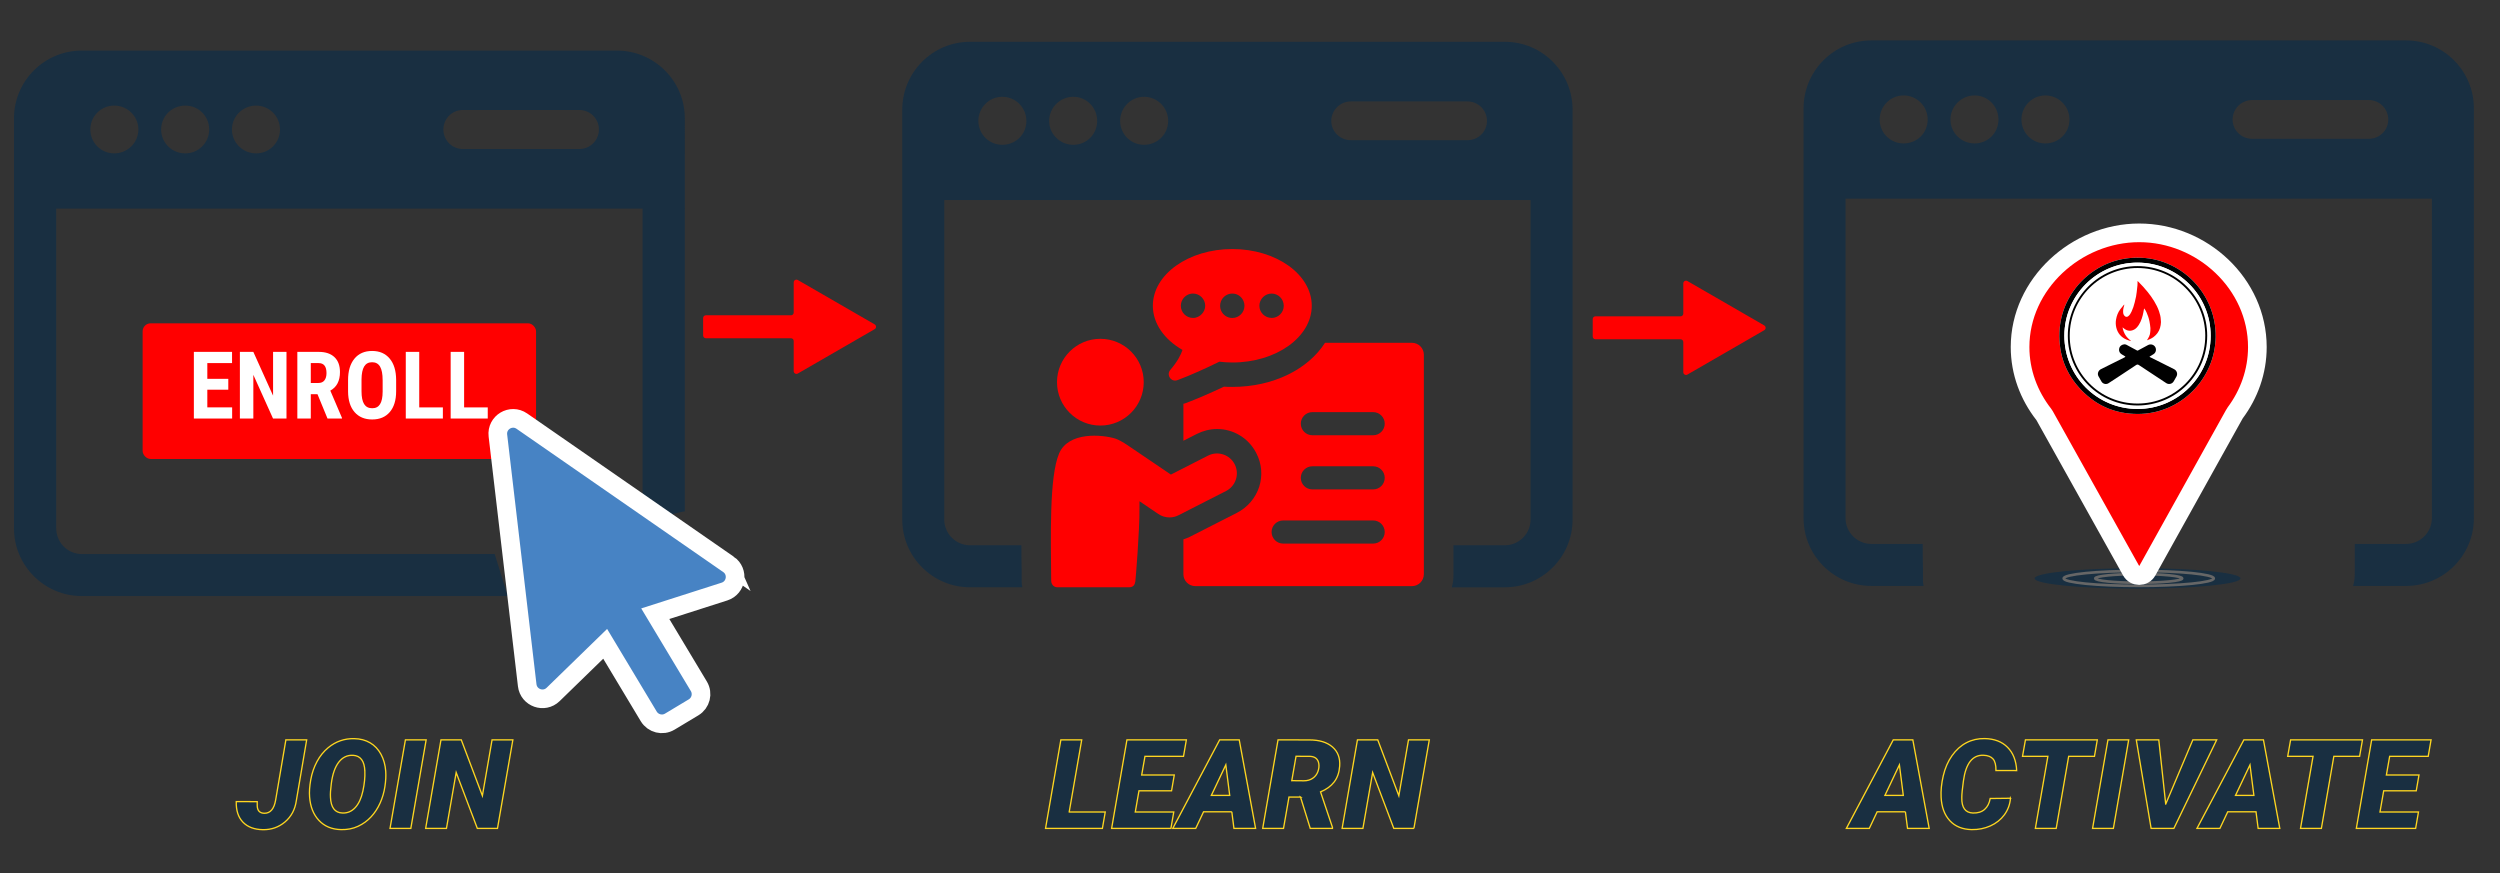 <?xml version="1.0" encoding="UTF-8"?>
<svg id="Layer_1" data-name="Layer 1" xmlns="http://www.w3.org/2000/svg" xmlns:xlink="http://www.w3.org/1999/xlink" viewBox="0 0 1876.42 655.25">
  <rect x="0" y="0" width="1876.42" height="655.25" fill="#333333" stroke="none"/>
  <defs>
    <style>
      .cls-1, .cls-2 {
        fill: none;
      }

      .cls-3, .cls-4 {
        fill: #192f41;
      }

      .cls-5, .cls-4, .cls-6, .cls-2 {
        stroke-miterlimit: 10;
      }

      .cls-5, .cls-6 {
        stroke: #fff;
        stroke-width: 14px;
      }

      .cls-5, .cls-7 {
        fill: red;
      }

      .cls-8 {
        clip-path: url(#clippath-1);
      }

      .cls-9 {
        fill: #fff;
      }

      .cls-4 {
        stroke: #fed620;
      }

      .cls-6 {
        fill: #4783c4;
      }

      .cls-10 {
        clip-path: url(#clippath);
      }

      .cls-2 {
        stroke: #666;
        stroke-width: 2px;
      }
    </style>
    <clipPath id="clippath">
      <rect class="cls-1" x="1545.71" y="193.41" width="117.32" height="117.27"/>
    </clipPath>
    <clipPath id="clippath-1">
      <rect class="cls-1" x="1545.71" y="193.41" width="117.32" height="117.27"/>
    </clipPath>
  </defs>
  <g>
    <rect class="cls-7" x="107.05" y="242.67" width="295.29" height="101.82" rx="6" ry="6"/>
    <path class="cls-3" d="M462.95,37.96H61.36c-28.05,0-50.87,22.82-50.87,50.87v307.68c0,28.05,22.82,50.87,50.87,50.87h319.7l-9.75-31.54H61.36c-10.63,0-19.16-8.71-19.16-19.34v-239.91h440.09v227.36c5.58.7,10.98,2.26,16.03,4.7,2.44-1.22,5.05-2.26,7.84-3.13,2.61-.7,5.23-1.4,7.84-1.74V88.83c0-28.05-22.82-50.87-51.05-50.87ZM85.75,115.13c-9.93,0-17.95-8.01-17.95-17.94s8.02-17.94,17.95-17.94,18.12,8.01,18.12,17.94-8.19,17.94-18.12,17.94ZM139.06,115.13c-10.1,0-18.12-8.01-18.12-17.94s8.02-17.94,18.12-17.94,17.95,8.01,17.95,17.94-8.01,17.94-17.95,17.94ZM192.2,115.13c-9.93,0-18.12-8.01-18.12-17.94s8.19-17.94,18.12-17.94,17.95,8.01,17.95,17.94-8.01,17.94-17.95,17.94ZM434.89,111.83h-87.64c-8.01,0-14.46-6.62-14.46-14.63s6.44-14.63,14.46-14.63h87.64c8.19,0,14.64,6.62,14.64,14.63s-6.45,14.63-14.64,14.63Z"/>
    <path class="cls-6" d="M546.8,423.61l-155.1-107.52c-8.15-5.65-19.15.96-18,10.8l22,187.43c1.11,9.48,12.62,13.57,19.46,6.91l39.06-38,32.7,54.46c3.28,5.45,10.35,7.22,15.8,3.94l17.87-10.73c5.45-3.27,7.22-10.35,3.94-15.8l-32.7-54.47,51.91-16.62c9.09-2.91,10.9-14.99,3.05-20.43Z"/>
    <g>
      <path class="cls-9" d="M171.35,292.5h-15.74v13.26h18.63v8.38h-28.73v-50.04h28.66v8.42h-18.56v11.82h15.74v8.14Z"/>
      <path class="cls-9" d="M215.03,314.15h-10.1l-14.78-32.82v32.82h-10.1v-50.04h10.1l14.81,32.85v-32.85h10.07v50.04Z"/>
      <path class="cls-9" d="M238.29,295.87h-5.02v18.28h-10.1v-50.04h16.12c5.06,0,8.97,1.31,11.74,3.94,2.76,2.62,4.14,6.35,4.14,11.19,0,6.64-2.42,11.29-7.25,13.95l8.76,20.48v.48h-10.86l-7.53-18.28ZM233.27,287.45h5.74c2.02,0,3.53-.67,4.54-2.01,1.01-1.34,1.51-3.13,1.51-5.38,0-5.02-1.96-7.53-5.88-7.53h-5.91v14.91Z"/>
      <path class="cls-9" d="M297.33,293.63c0,6.71-1.59,11.92-4.76,15.64-3.17,3.71-7.58,5.57-13.21,5.57s-10.02-1.84-13.23-5.52c-3.21-3.68-4.83-8.83-4.88-15.45v-8.56c0-6.87,1.59-12.24,4.78-16.1,3.18-3.86,7.61-5.79,13.26-5.79s9.95,1.9,13.16,5.69c3.21,3.79,4.83,9.11,4.88,15.96v8.56ZM287.19,285.25c0-4.51-.64-7.87-1.92-10.07-1.28-2.2-3.28-3.3-5.98-3.3s-4.66,1.06-5.95,3.18c-1.28,2.12-1.95,5.34-1.99,9.67v8.9c0,4.38.65,7.6,1.96,9.67,1.31,2.07,3.32,3.11,6.05,3.11s4.59-1.01,5.88-3.04,1.94-5.17,1.96-9.43v-8.69Z"/>
      <path class="cls-9" d="M314.68,305.76h17.73v8.38h-27.84v-50.04h10.1v41.65Z"/>
      <path class="cls-9" d="M348.36,305.76h17.73v8.38h-27.84v-50.04h10.1v41.65Z"/>
    </g>
  </g>
  <g>
    <path class="cls-3" d="M1129.48,31.37h-401.42c-28.04,0-50.85,22.81-50.85,51.03v307.55c0,28.04,22.81,50.85,50.85,50.85h39.27c-.34-1.39-.52-2.96-.52-4.52v-8.89c-.17-6.27-.17-12.36-.17-18.11h-38.58c-10.63,0-19.33-8.71-19.33-19.33v-239.81h440.08v239.81c0,10.62-8.71,19.33-19.33,19.33h-38.57v22.3c0,3.14-.35,6.27-1.22,9.23h39.79c28.04,0,50.86-22.81,50.86-50.85V82.4c0-28.21-22.81-51.03-50.86-51.03ZM752.27,108.69c-9.93,0-17.94-8.01-17.94-17.93s8.01-18.11,17.94-18.11,18.11,8.01,18.11,18.11-8.01,17.93-18.11,17.93ZM805.56,108.69c-9.93,0-18.11-8.01-18.11-17.93s8.18-18.11,18.11-18.11,17.94,8.01,17.94,18.11-8.01,17.93-17.94,17.93ZM858.68,108.69c-9.93,0-17.94-8.01-17.94-17.93s8.01-18.11,17.94-18.11,18.11,8.01,18.11,18.11-8.19,17.93-18.11,17.93ZM1101.44,105.21h-87.6c-8.01,0-14.63-6.44-14.63-14.45s6.62-14.63,14.63-14.63h87.6c8.01,0,14.63,6.45,14.63,14.63s-6.62,14.45-14.63,14.45Z"/>
    <path class="cls-7" d="M825.9,319.41c17.98,0,32.55-14.58,32.55-32.56s-14.57-32.55-32.55-32.55-32.55,14.58-32.55,32.55,14.57,32.56,32.55,32.56Z"/>
    <path class="cls-7" d="M926.73,348.49c-3.74-7.33-12.71-10.24-20.04-6.5l-27.85,14.21s-29.64-20.1-32.68-22.14c-3.05-2.04-6.69-4.13-8.95-4.84-9.84-3.09-35.24-5.45-42.29,11.15-7.46,17.55-6.2,62.95-5.93,95.4.02,2.84,1.86,5.02,4.69,5.02h53.66c3.26,0,4.43-1.79,4.81-4.4.24-1.68,3.26-38.42,3.09-54.57-.02-1.72,0-3.62.03-5.61l14.16,9.59c2.51,1.7,5.43,2.56,8.35,2.56,2.31,0,4.63-.54,6.77-1.63l35.68-18.2c7.33-3.74,10.24-12.71,6.5-20.04Z"/>
    <path class="cls-7" d="M887.54,262.66c-1.3,3.88-3.9,8.87-9.1,14.92-3.29,3.83.58,9.5,5.32,7.74,9.82-3.64,21.06-8.77,31.47-13.85,3.17.37,6.39.61,9.7.61,32.93,0,59.63-19.07,59.63-42.58s-26.7-42.58-59.63-42.58-59.64,19.06-59.64,42.58c0,13.41,8.7,25.35,22.26,33.16ZM947.95,223.06s0-.01.01-.02c1.67-1.67,3.96-2.7,6.47-2.7s4.79,1.04,6.44,2.7c0,0,0,.02.02.02.78.79,1.41,1.73,1.86,2.76.04.09.07.17.11.26.41,1.02.64,2.13.66,3.29,0,.05.03.09.03.14,0,5.05-4.09,9.14-9.14,9.14-.11,0-.2-.06-.31-.06-1.03-.04-2.02-.24-2.94-.59-.2-.08-.39-.16-.58-.25-.91-.42-1.74-.98-2.46-1.66-.09-.09-.18-.17-.27-.26-1.6-1.64-2.6-3.86-2.6-6.32s1.03-4.79,2.69-6.45ZM916.49,225.96s0-.01.01-.02c1.39-3.28,4.64-5.6,8.45-5.6s6.98,2.31,8.37,5.58c.01.02.02.04.03.06.45,1.09.7,2.28.71,3.52,0,0,0,.01,0,.02h0s0,.02,0,.03c-.02,5.04-4.1,9.12-9.14,9.12-3.8,0-7.05-2.31-8.43-5.59-.47-1.09-.72-2.29-.72-3.55s.26-2.46.72-3.56ZM886.29,229.41c.02-1.19.25-2.32.68-3.36.03-.07.06-.13.09-.2,1.41-3.23,4.61-5.52,8.34-5.52,5.1,0,9.18,4.15,9.18,9.18,0,2.35-.95,4.45-2.42,6.06-1.67,1.86-4.03,3.07-6.73,3.07-5.05,0-9.14-4.09-9.14-9.15,0-.04.02-.07.02-.1Z"/>
    <path class="cls-7" d="M1059.73,257.29h-65.21c-12.65,19.79-38.76,33.11-69.53,33.11-2.16,0-4.16,0-6.32-.17-10.98,5.16-20.63,9.32-28.61,12.31-.66.16-1.16.5-1.83.5v27.78l10.14-5.16c4.66-2.32,9.82-3.66,15.14-3.66,12.48,0,23.79,6.99,29.44,18.13,4.16,7.98,4.82,16.97,2.16,25.28-2.83,8.49-8.65,15.3-16.63,19.46l-35.6,18.14c-1.5.67-2.99,1.33-4.66,1.83v26.11c0,5,3.99,8.98,8.98,8.98h162.52c4.99,0,8.98-3.99,8.98-8.98v-164.68c0-4.99-4-8.98-8.98-8.98ZM1030.65,408h-67.55c-4.8,0-8.69-3.89-8.69-8.68s3.89-8.68,8.69-8.68h67.55c4.8,0,8.68,3.88,8.68,8.68s-3.89,8.68-8.68,8.68ZM1030.65,367.34h-45.62c-4.8,0-8.69-3.88-8.69-8.68s3.89-8.68,8.69-8.68h45.62c4.8,0,8.68,3.89,8.68,8.68s-3.89,8.68-8.68,8.68ZM1030.65,326.69h-45.62c-4.8,0-8.69-3.89-8.69-8.68s3.89-8.68,8.69-8.68h45.62c4.8,0,8.68,3.89,8.68,8.68s-3.89,8.68-8.68,8.68Z"/>
  </g>
  <g>
    <path class="cls-3" d="M1805.96,30.34h-401.42c-28.04,0-50.85,22.81-50.85,51.03v307.55c0,28.04,22.81,50.85,50.85,50.85h39.27c-.34-1.39-.52-2.96-.52-4.52v-8.89c-.17-6.27-.17-12.36-.17-18.11h-38.58c-10.63,0-19.33-8.71-19.33-19.33v-239.81h440.08v239.81c0,10.62-8.71,19.33-19.33,19.33h-38.57v22.3c0,3.14-.35,6.27-1.22,9.23h39.79c28.04,0,50.86-22.81,50.86-50.85V81.37c0-28.21-22.81-51.03-50.86-51.03ZM1428.75,107.67c-9.93,0-17.94-8.01-17.94-17.93s8.01-18.11,17.94-18.11,18.11,8.01,18.11,18.11-8.01,17.93-18.11,17.93ZM1482.04,107.67c-9.93,0-18.11-8.01-18.11-17.93s8.18-18.11,18.11-18.11,17.94,8.01,17.94,18.11-8.01,17.93-17.94,17.93ZM1535.16,107.67c-9.93,0-17.94-8.01-17.94-17.93s8.01-18.11,17.94-18.11,18.11,8.01,18.11,18.11-8.19,17.93-18.11,17.93ZM1777.93,104.18h-87.6c-8.01,0-14.63-6.44-14.63-14.45s6.62-14.63,14.63-14.63h87.6c8.01,0,14.63,6.45,14.63,14.63s-6.62,14.45-14.63,14.45Z"/>
    <g>
      <ellipse class="cls-3" cx="1604.37" cy="434.14" rx="77.28" ry="7.69"/>
      <ellipse class="cls-2" cx="1605.26" cy="434.14" rx="56.3" ry="5.6"/>
      <ellipse class="cls-2" cx="1605.26" cy="434.14" rx="32.63" ry="3.24"/>
      <path class="cls-5" d="M1677.13,310.69c.14-.26.31-.51.48-.74,10.43-13.97,16.69-31.04,16.69-49.46,0-47.34-41.32-85.72-88.66-85.72s-89.44,38.38-89.44,85.72c0,18.9,6.71,36.37,17.79,50.55.21.27.41.56.58.87l65.07,116.58c2.62,4.69,9.38,4.69,11.99,0l65.5-117.78Z"/>
      <g id="Unity_Blaze" data-name="Unity Blaze">
        <g class="cls-10">
          <g class="cls-8">
            <path class="cls-9" d="M1604.23,193.42c-31.6-.14-57.32,25.29-58.48,55.92-.64,16.82,4.79,31.45,16.56,43.55,11.49,11.82,25.62,17.76,42.06,17.8,32.7.08,58.13-26.59,58.64-57.67.53-32.73-26.19-59.91-58.78-59.61"/>
            <path d="M1604.23,193.42c32.59-.31,59.32,26.88,58.78,59.61-.51,31.08-25.94,57.74-58.64,57.67-16.45-.04-30.57-5.98-42.06-17.8-11.77-12.11-17.19-26.73-16.56-43.55,1.16-30.63,26.87-56.06,58.48-55.92M1659.26,252.05c.03-30.31-24.54-54.89-54.87-54.92-30.31-.03-54.91,24.52-54.95,54.84-.04,30.35,24.51,54.95,54.87,54.98,30.34.03,54.93-24.53,54.95-54.89"/>
            <path class="cls-9" d="M1659.26,252.05c-.03,30.36-24.62,54.93-54.95,54.89-30.35-.03-54.91-24.63-54.87-54.98.04-30.32,24.64-54.87,54.95-54.84,30.33.03,54.89,24.62,54.87,54.92M1604.36,305.82c29.74-.03,53.74-24.04,53.77-53.79.03-29.68-24.05-53.76-53.78-53.79-29.71-.02-53.86,24.14-53.8,53.82.06,29.75,24.12,53.79,53.8,53.76"/>
            <path d="M1604.36,304.34c-28.87.03-52.26-23.35-52.32-52.28-.06-28.86,23.43-52.36,52.32-52.34,28.91.02,52.33,23.45,52.3,52.31-.03,28.93-23.37,52.28-52.29,52.31M1655.21,252c-.03-28.1-22.82-50.88-50.89-50.84-28.12.04-50.89,22.82-50.85,50.87.05,28.14,22.75,50.85,50.86,50.86,28.1.02,50.9-22.79,50.87-50.9"/>
            <path d="M1594.43,258.41c1.24-.03,2.18.68,3.17,1.21,2.16,1.14,4.3,2.32,6.45,3.47.16.08.44.08.6,0,2.51-1.33,5.03-2.65,7.51-4.05,1.97-1.12,4.51-.42,5.55,1.53.94,1.76.48,4.04-1.27,5.2-.92.61-1.87,1.15-2.81,1.73-.11.07-.19.18-.28.27.1.08.19.18.31.24,2.88,1.43,5.77,2.86,8.65,4.3,3.18,1.59,6.34,3.21,9.52,4.79,2,1,2.89,3.47,1.73,5.54-.69,1.23-1.38,2.45-2.1,3.66-1.07,1.8-3.57,2.56-5.58,1.23-2.89-1.91-5.79-3.83-8.69-5.74-3.9-2.57-7.83-5.1-11.7-7.73-.88-.6-1.43-.6-2.31,0-3.89,2.65-7.84,5.2-11.77,7.79-2.96,1.94-5.9,3.91-8.88,5.81-1.72,1.1-4.14.51-5.19-1.24-.81-1.34-1.59-2.69-2.32-4.07-1.02-1.92-.05-4.34,1.88-5.28,2.82-1.37,5.61-2.8,8.41-4.19,2.94-1.47,5.89-2.93,8.84-4.4.14-.07.28-.14.41-.22.89-.52.9-.53,0-1.08-.68-.42-1.38-.83-2.06-1.24-1.43-.87-2.14-2.14-1.99-3.83.14-1.57.99-2.66,2.4-3.3.46-.21,1-.25,1.51-.37"/>
            <path class="cls-7" d="M1611.44,255.4c.55-.95,1.16-1.87,1.62-2.86.49-1.05.79-2.17.84-3.34.04-1,.21-2.01.13-2.99-.15-1.67-.4-3.34-.71-4.99-.23-1.2-.57-2.4-.96-3.56-.73-2.13-1.53-4.24-2.97-6.19-.1.32-.2.55-.25.79-.3,1.49-.51,3.01-.91,4.48-.89,3.3-2.06,6.49-4.42,9.06-1.09,1.19-2.44,2.01-4.08,2.33-2.4.48-4.3-.47-6.04-1.97-.11-.09-.21-.19-.31-.28-.04-.03-.08-.05-.25-.15.35,2.11,1.06,3.97,2.11,5.7,1.07,1.75,2.52,3.13,4.17,4.33-.01.05-.03.1-.04.15-.42-.09-.85-.16-1.26-.28-2.67-.81-5.07-2.07-6.92-4.23-1.42-1.66-2.33-3.56-2.81-5.69-.44-1.96-.49-3.92-.15-5.87.49-2.81,1.46-5.45,3.21-7.74.89-1.17,1.86-2.29,2.79-3.44.06.03.13.06.19.1-.03.17-.05.35-.1.51-.57,1.83-.94,3.68-.73,5.6.12,1.08.63,1.99,1.53,2.64.6.44,1.53.38,2.17-.09,1.21-.89,1.93-2.16,2.54-3.47,1.04-2.23,1.84-4.55,2.4-6.95.35-1.48.73-2.95,1.02-4.44.22-1.1.35-2.22.49-3.33.21-1.71.4-3.42.57-5.13.05-.52.04-1.06.05-1.58,0-.49,0-.98,0-1.55.15.09.26.12.34.2,2.6,2.58,5.08,5.26,7.38,8.13,1.74,2.18,3.36,4.43,4.8,6.82,1.44,2.39,2.71,4.86,3.61,7.5.71,2.06,1.25,4.16,1.33,6.35.02.59.16,1.19.13,1.78-.14,3.01-.84,5.86-2.67,8.31-1.62,2.16-3.71,3.73-6.21,4.74-.55.22-1.1.42-1.62.61"/>
          </g>
        </g>
      </g>
    </g>
  </g>
  <path class="cls-7" d="M1324.2,244.25l-57.69-33.31c-1.37-.79-3.08.2-3.08,1.78v22.65c0,1.14-.92,2.06-2.06,2.06h-63.86c-1.14,0-2.06.92-2.06,2.06v13.1c0,1.14.92,2.06,2.06,2.06h63.86c1.14,0,2.06.92,2.06,2.06v22.65c0,1.58,1.71,2.57,3.08,1.78l57.69-33.31c1.37-.79,1.37-2.77,0-3.56Z"/>
  <path class="cls-7" d="M656.5,243.47l-57.69-33.31c-1.37-.79-3.08.2-3.08,1.78v22.65c0,1.14-.92,2.06-2.06,2.06h-63.86c-1.14,0-2.06.92-2.06,2.06v13.1c0,1.14.92,2.06,2.06,2.06h63.86c1.14,0,2.06.92,2.06,2.06v22.65c0,1.58,1.71,2.57,3.08,1.78l57.69-33.31c1.37-.79,1.37-2.77,0-3.56Z"/>
  <g>
    <path class="cls-4" d="M214.57,555.32h15.61l-7.76,45.59c-.94,6.66-3.78,12-8.51,16-4.73,4-10.29,5.94-16.68,5.82-6.42-.12-11.39-2.01-14.9-5.66-3.51-3.65-5.18-8.79-5-15.42l15.74.04v3.15c.12,3.62,1.87,5.48,5.25,5.57,4.56.09,7.42-3.24,8.58-9.99l7.67-45.09Z"/>
    <path class="cls-4" d="M256.05,622.68c-6.91-.15-12.44-2.43-16.61-6.85-4.17-4.41-6.53-10.31-7.07-17.71-.3-3.65-.02-7.95.87-12.89.88-4.94,2.45-9.5,4.7-13.67,2.25-4.17,5.07-7.64,8.44-10.41,5.66-4.65,12.17-6.91,19.53-6.75,4.53.09,8.5,1.13,11.89,3.13,3.39,1.99,6.11,4.86,8.15,8.6,2.04,3.74,3.22,8,3.56,12.78.24,3.38.04,7.22-.62,11.52-.65,4.31-1.86,8.41-3.6,12.32-1.75,3.91-4.01,7.35-6.78,10.34-2.77,2.98-6.03,5.35-9.79,7.1-3.76,1.75-7.98,2.58-12.66,2.49ZM273.85,578.78c-.3-7.61-3.26-11.56-8.85-11.87-4.32-.21-7.9,1.5-10.72,5.13-2.83,3.64-4.7,9-5.61,16.09-.58,4.38-.79,7.77-.64,10.18.3,7.73,3.29,11.7,8.94,11.91,3.71.18,6.91-1.15,9.58-3.99,2.68-2.84,4.61-6.98,5.8-12.41s1.69-10.44,1.51-15.04Z"/>
    <path class="cls-4" d="M308.35,621.77h-15.61l11.55-66.45h15.56l-11.5,66.45Z"/>
    <path class="cls-4" d="M373.38,621.77h-15.11l-15.88-41.94-7.3,41.94h-15.61l11.5-66.45h15.24l15.84,41.94,7.26-41.94h15.61l-11.54,66.45Z"/>
  </g>
  <g>
    <path class="cls-4" d="M802.5,609.44h27.06l-2.14,12.32h-42.67l11.5-66.45h15.65l-9.4,54.12Z"/>
    <path class="cls-4" d="M879.3,593.56h-24.42l-2.78,15.88h28.89l-2.14,12.32h-44.5l11.5-66.45h44.59l-2.14,12.37h-28.93l-2.46,14.01h24.46l-2.05,11.87Z"/>
    <path class="cls-4" d="M924.57,609.31h-21.22l-5.89,12.46h-17.21l35.19-66.45h14.69l12.28,66.45h-16.25l-1.6-12.46ZM909.2,596.99h13.78l-2.92-22.91-10.86,22.91Z"/>
    <path class="cls-4" d="M976.14,598.26h-8.67l-4.11,23.5h-15.61l11.5-66.45,23.46.05c7.51,0,13.3,1.75,17.36,5.26,4.06,3.51,5.88,8.3,5.45,14.38-.33,4.8-1.72,8.78-4.15,11.92-2.43,3.15-5.84,5.63-10.22,7.45l8.94,26.6v.78h-16.66l-7.3-23.5ZM969.57,585.94l9.13.09c2.49,0,4.66-.61,6.5-1.83s3.16-2.89,3.95-5.01c.79-2.12,1.02-4.17.68-6.15-.61-3.39-2.77-5.17-6.48-5.35l-10.59-.05-3.19,18.3Z"/>
    <path class="cls-4" d="M1061.25,621.77h-15.11l-15.88-41.94-7.3,41.94h-15.61l11.5-66.45h15.24l15.83,41.94,7.26-41.94h15.61l-11.55,66.45Z"/>
  </g>
  <g>
    <path class="cls-4" d="M1430.15,609.31h-21.22l-5.89,12.46h-17.21l35.19-66.45h14.69l12.28,66.45h-16.25l-1.6-12.46ZM1414.77,596.99h13.78l-2.92-22.91-10.86,22.91Z"/>
    <path class="cls-4" d="M1509.01,599.13c-.4,4.66-1.92,8.79-4.59,12.41-2.66,3.62-6.16,6.41-10.5,8.35-4.33,1.95-9.03,2.88-14.08,2.78-6.94-.15-12.4-2.39-16.38-6.71-3.99-4.32-6.16-10.18-6.53-17.57-.27-4.93.27-10.3,1.62-16.11,1.35-5.81,3.56-10.87,6.62-15.17,3.06-4.3,6.66-7.53,10.82-9.67,4.15-2.15,8.69-3.17,13.62-3.08,7.24.12,12.97,2.3,17.18,6.53,4.21,4.23,6.5,10.06,6.87,17.48l-15.56-.05c.06-4.05-.67-6.94-2.19-8.67-1.52-1.73-3.92-2.66-7.21-2.78-8.21-.27-13.22,6.12-15.01,19.17-.82,5.9-1.23,10.12-1.23,12.64-.15,7.48,2.62,11.33,8.31,11.55,3.68.12,6.62-.78,8.81-2.71,2.19-1.93,3.59-4.66,4.2-8.19l15.24-.18Z"/>
    <path class="cls-4" d="M1572.03,567.69h-19.35l-9.36,54.08h-15.65l9.4-54.08h-19.03l2.19-12.37h53.94l-2.14,12.37Z"/>
    <path class="cls-4" d="M1586.23,621.77h-15.61l11.55-66.45h15.56l-11.5,66.45Z"/>
    <path class="cls-4" d="M1625.52,603.51l20.35-48.19h17.89l-32.13,66.45h-17.07l-11.13-66.45h16.88l5.2,48.19Z"/>
    <path class="cls-4" d="M1693.29,609.31h-21.22l-5.89,12.46h-17.2l35.18-66.45h14.7l12.28,66.45h-16.25l-1.6-12.46ZM1677.91,596.99h13.78l-2.92-22.91-10.86,22.91Z"/>
    <path class="cls-4" d="M1771.05,567.69h-19.35l-9.35,54.08h-15.65l9.4-54.08h-19.03l2.19-12.37h53.94l-2.15,12.37Z"/>
    <path class="cls-4" d="M1813.54,593.56h-24.42l-2.78,15.88h28.89l-2.14,12.32h-44.5l11.5-66.45h44.59l-2.15,12.37h-28.93l-2.46,14.01h24.46l-2.05,11.87Z"/>
  </g>
</svg>